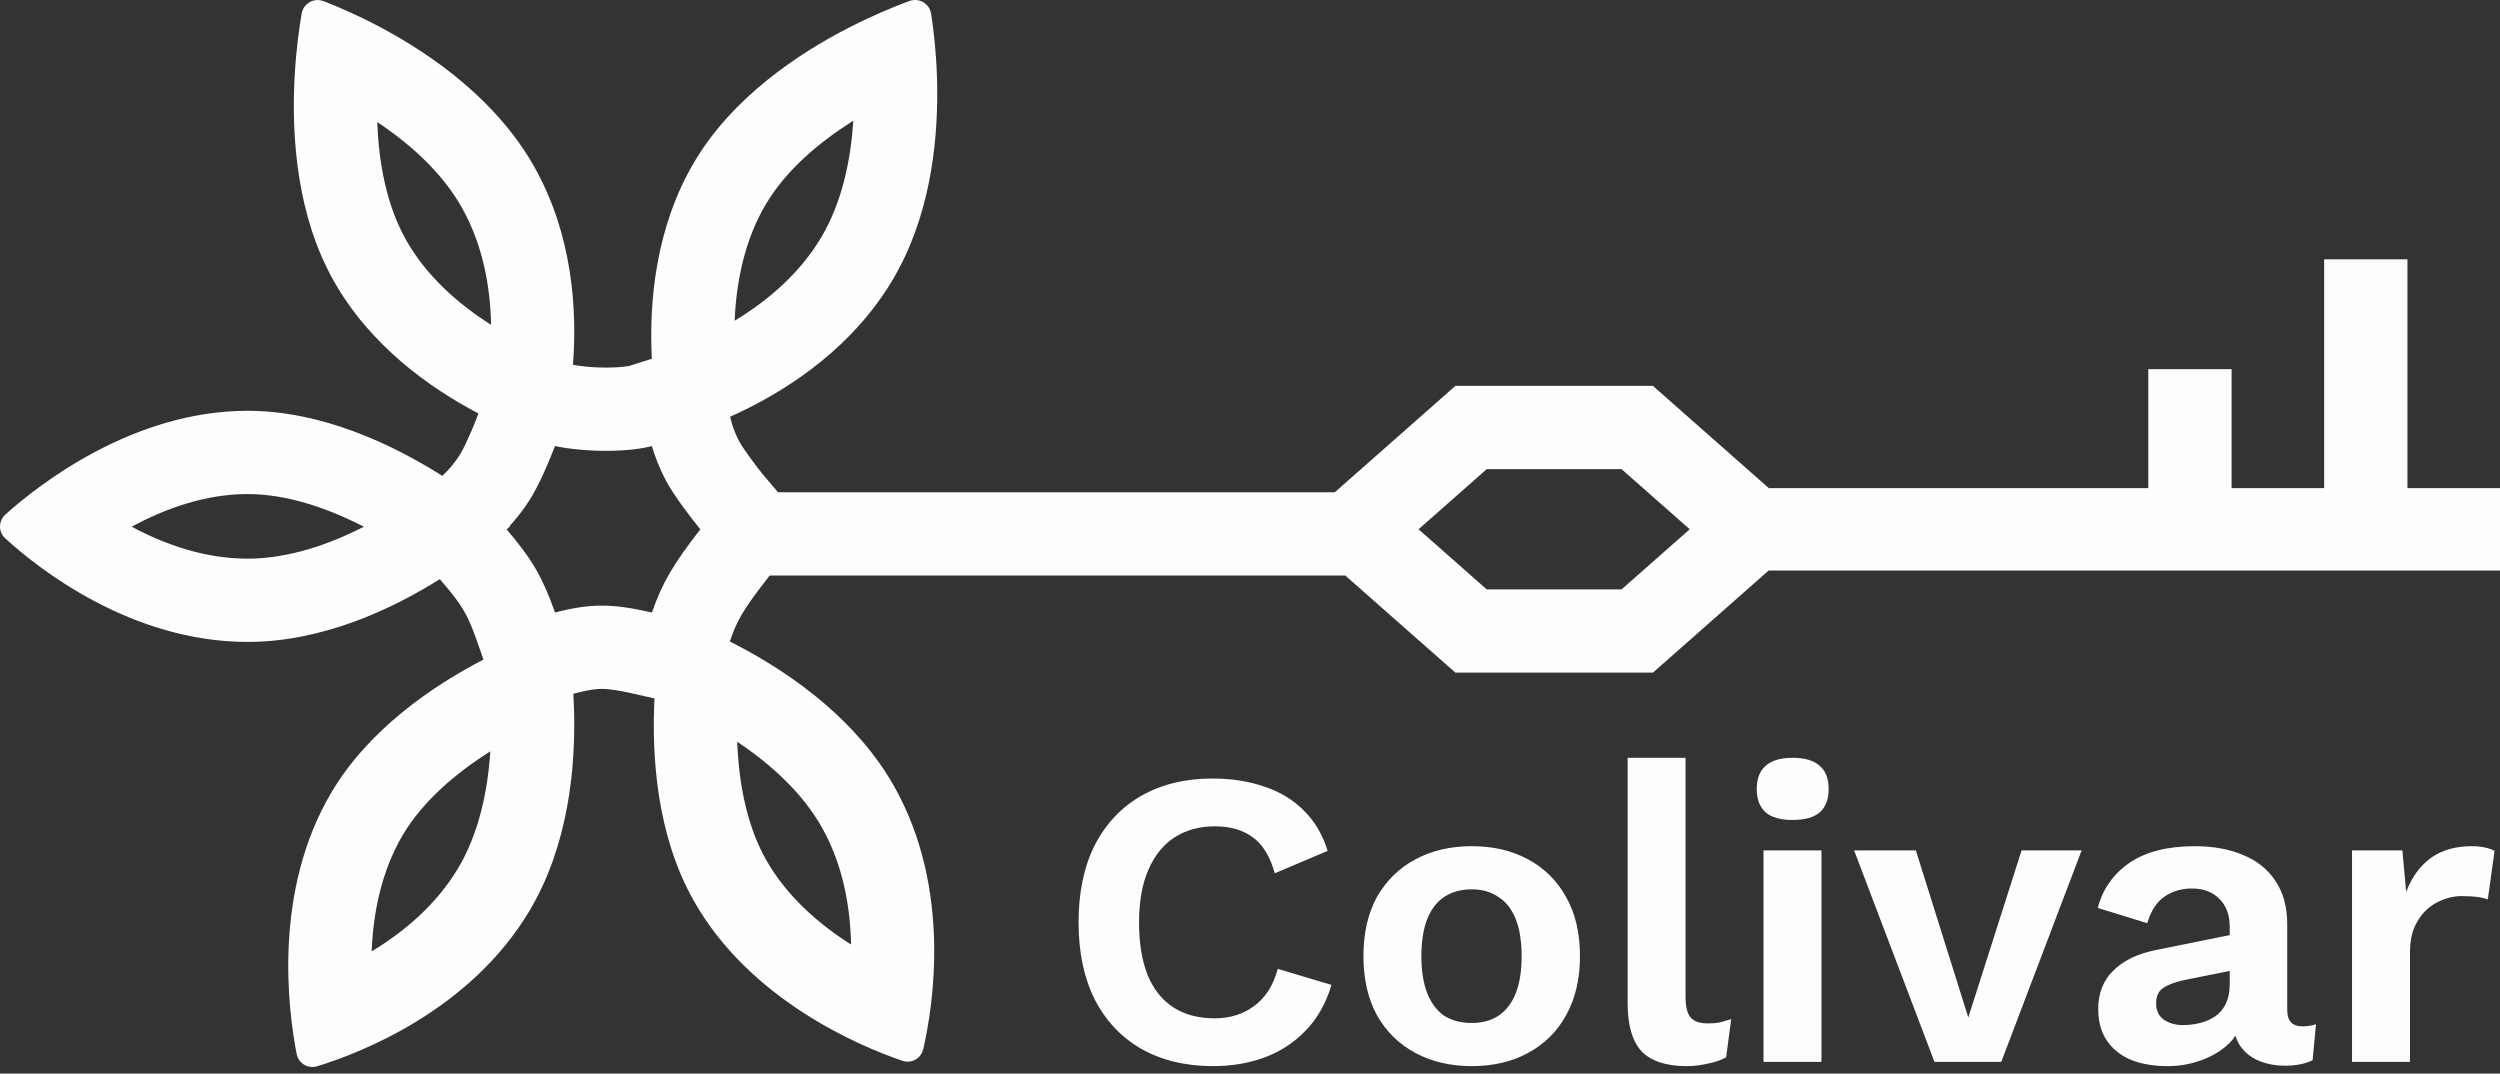 <svg width="163" height="70" viewBox="0 0 163 70" fill="none" xmlns="http://www.w3.org/2000/svg">
<rect x="0" y="0" width="163" height="70" fill="#333333" stroke="none"/>
<path d="M59.278 0.07C59.93 -0.17 60.608 0.229 60.714 0.916C60.86 1.863 61.032 3.288 61.089 4.99C61.091 5.053 61.093 5.118 61.095 5.182L61.107 5.901C61.133 9.568 60.572 14.249 58.208 18.234C55.63 22.579 51.605 25.254 48.38 26.811C48.115 26.938 47.855 27.059 47.602 27.172L47.728 27.646L47.733 27.661C47.736 27.672 47.741 27.686 47.746 27.702C47.771 27.78 47.814 27.911 47.877 28.072C48.013 28.424 48.185 28.783 48.361 29.052C48.721 29.601 49.092 30.103 49.377 30.473C49.517 30.655 49.632 30.797 49.707 30.89C49.744 30.936 49.772 30.969 49.787 30.987L49.8 31.003L49.801 31.004L50.725 32.097H87.027L94.124 25.837L94.891 25.16H107.77L108.538 25.837L115.328 31.827H140.069V24.068H145.5V31.827H151.535V16.907H156.966V31.827H163V37.197H115.318L108.538 43.179L107.77 43.855H94.891L94.124 43.179L87.713 37.525H50.185L49.938 37.842C48.388 39.838 48.043 40.511 47.617 41.73L47.584 41.824C47.869 41.968 48.164 42.122 48.465 42.284C51.77 44.069 55.899 46.995 58.319 51.305C62.059 57.966 60.84 65.594 60.198 68.395C60.054 69.021 59.43 69.367 58.823 69.159C56.087 68.222 48.881 65.225 45.209 58.685C42.826 54.44 42.483 49.349 42.672 45.562L42.673 45.538L41.313 45.23C40.199 44.979 39.659 44.918 39.266 44.915C38.913 44.913 38.451 44.955 37.542 45.191L37.381 45.233C37.401 45.575 37.417 45.932 37.428 46.301C37.533 50.059 37.062 55.102 34.54 59.354C30.642 65.924 23.433 68.675 20.688 69.517C20.075 69.705 19.463 69.337 19.34 68.706C18.785 65.865 17.781 58.118 21.608 51.666C24.049 47.552 28.181 44.738 31.523 43.003L31.079 41.743C30.515 40.144 30.177 39.515 28.916 38.042L28.675 37.761C25.51 39.746 21.005 41.853 16.143 41.853C8.516 41.852 2.476 37.047 0.353 35.113C-0.121 34.681 -0.117 33.965 0.361 33.537C2.516 31.608 8.652 26.784 16.142 26.784C21.001 26.785 25.6 28.982 28.803 31.004L28.838 31.026L29.192 30.674C29.198 30.668 29.208 30.658 29.221 30.645C29.264 30.598 29.34 30.514 29.433 30.401C29.633 30.163 29.857 29.866 30.031 29.568C30.225 29.239 30.488 28.683 30.743 28.087C30.86 27.814 30.959 27.573 31.026 27.402C31.06 27.318 31.085 27.252 31.101 27.21L31.118 27.166L31.12 27.16V27.159L31.196 26.958C28.018 25.294 24.13 22.538 21.739 18.279C19.356 14.035 19.013 8.943 19.202 5.156L19.21 5.002C19.302 3.29 19.502 1.855 19.664 0.903C19.781 0.218 20.464 -0.171 21.112 0.08C22.005 0.427 23.325 0.988 24.826 1.788C24.882 1.818 24.938 1.848 24.994 1.878L24.995 1.879C28.3 3.664 32.429 6.59 34.849 10.899C37.322 15.305 37.627 20.132 37.364 23.707C37.362 23.732 37.36 23.757 37.358 23.781L37.389 23.788C37.398 23.79 37.412 23.793 37.43 23.796C37.5 23.809 37.635 23.833 37.824 23.858C38.207 23.91 38.794 23.967 39.512 23.967C40.224 23.967 40.692 23.911 40.916 23.876C40.963 23.869 41 23.861 41.026 23.857L42.501 23.392L42.496 23.292C42.324 19.682 42.736 14.829 45.276 10.547C47.76 6.361 51.995 3.52 55.366 1.793L55.504 1.723C57.032 0.948 58.374 0.405 59.278 0.07ZM79.036 50.76C80.286 50.76 81.417 50.935 82.428 51.284C83.439 51.615 84.293 52.13 84.992 52.828C85.709 53.527 86.233 54.41 86.563 55.476L83.117 56.937C82.805 55.834 82.327 55.052 81.683 54.593C81.04 54.115 80.213 53.876 79.202 53.876C78.209 53.876 77.336 54.115 76.582 54.593C75.847 55.071 75.277 55.779 74.873 56.716C74.469 57.635 74.266 58.775 74.266 60.135C74.266 61.477 74.45 62.617 74.817 63.555C75.203 64.492 75.764 65.2 76.499 65.678C77.234 66.156 78.136 66.395 79.202 66.395C80.194 66.394 81.049 66.128 81.766 65.595C82.501 65.062 83.016 64.253 83.31 63.168L86.812 64.216C86.463 65.392 85.911 66.377 85.157 67.167C84.404 67.957 83.512 68.546 82.483 68.932C81.454 69.318 80.323 69.511 79.092 69.511C77.29 69.511 75.728 69.133 74.404 68.38C73.099 67.626 72.088 66.55 71.371 65.153C70.672 63.756 70.323 62.083 70.323 60.135C70.323 58.187 70.672 56.514 71.371 55.117C72.088 53.72 73.099 52.644 74.404 51.891C75.728 51.137 77.272 50.76 79.036 50.76ZM95.956 55.172C97.353 55.172 98.575 55.457 99.623 56.026C100.689 56.596 101.517 57.414 102.105 58.48C102.712 59.547 103.014 60.834 103.015 62.341C103.015 63.83 102.712 65.117 102.105 66.201C101.517 67.267 100.689 68.085 99.623 68.655C98.575 69.225 97.353 69.511 95.956 69.511C94.577 69.511 93.355 69.225 92.289 68.655C91.223 68.085 90.386 67.267 89.779 66.201C89.191 65.117 88.897 63.83 88.897 62.341C88.897 60.834 89.191 59.547 89.779 58.48C90.386 57.414 91.223 56.596 92.289 56.026C93.355 55.457 94.577 55.172 95.956 55.172ZM109.898 64.988C109.898 65.632 110.009 66.082 110.229 66.339C110.45 66.596 110.817 66.726 111.332 66.726C111.644 66.726 111.902 66.707 112.104 66.67C112.306 66.615 112.564 66.541 112.876 66.449L112.545 68.932C112.232 69.115 111.837 69.253 111.359 69.345C110.9 69.455 110.441 69.511 109.981 69.511C108.639 69.511 107.655 69.188 107.03 68.545C106.424 67.883 106.121 66.835 106.121 65.401V49.409H109.898V64.988ZM143.09 55.172C144.303 55.172 145.36 55.365 146.261 55.751C147.161 56.119 147.86 56.679 148.356 57.433C148.871 58.186 149.128 59.134 149.128 60.273V65.87C149.128 66.569 149.459 66.918 150.121 66.918C150.433 66.918 150.727 66.872 151.003 66.78L150.782 69.124C150.304 69.363 149.707 69.483 148.99 69.483C148.347 69.483 147.767 69.373 147.253 69.152C146.738 68.932 146.334 68.6 146.04 68.159C145.918 67.969 145.822 67.76 145.751 67.532C145.635 67.704 145.503 67.869 145.35 68.022C144.854 68.499 144.247 68.867 143.53 69.124C142.832 69.381 142.106 69.511 141.352 69.511C140.415 69.511 139.606 69.373 138.926 69.097C138.246 68.803 137.722 68.38 137.354 67.828C136.987 67.277 136.803 66.597 136.803 65.788C136.803 64.759 137.133 63.922 137.795 63.278C138.457 62.617 139.404 62.167 140.636 61.928L145.378 60.969V60.438C145.378 59.648 145.148 59.032 144.688 58.591C144.247 58.15 143.659 57.93 142.924 57.93C142.244 57.93 141.646 58.104 141.132 58.453C140.617 58.803 140.24 59.382 140.001 60.191L136.775 59.197C137.088 57.984 137.768 57.01 138.815 56.275C139.881 55.539 141.307 55.172 143.09 55.172ZM118.759 69.234H114.981V55.447H118.759V69.234ZM128.333 66.339L131.807 55.447H135.723L130.483 69.234H126.127L120.888 55.447H124.914L128.333 66.339ZM161.156 55.172C161.469 55.172 161.753 55.2 162.011 55.255C162.268 55.31 162.48 55.384 162.645 55.476L162.204 58.647C162.02 58.573 161.79 58.517 161.515 58.48C161.257 58.444 160.917 58.426 160.494 58.426C159.943 58.426 159.41 58.563 158.895 58.839C158.381 59.096 157.958 59.501 157.627 60.053C157.296 60.586 157.131 61.266 157.131 62.093V69.234H153.352V55.447H156.634L156.882 58.151C157.249 57.195 157.783 56.459 158.481 55.944C159.198 55.43 160.09 55.172 161.156 55.172ZM142.482 63.886C141.857 64.014 141.38 64.189 141.049 64.409C140.736 64.612 140.58 64.952 140.58 65.43C140.58 65.889 140.745 66.239 141.076 66.478C141.425 66.717 141.839 66.836 142.317 66.836C142.703 66.836 143.08 66.79 143.448 66.698C143.816 66.606 144.146 66.459 144.44 66.257C144.734 66.055 144.964 65.779 145.13 65.43C145.295 65.081 145.378 64.657 145.378 64.161V63.306L142.482 63.886ZM95.956 57.984C95.258 57.984 94.66 58.15 94.164 58.48C93.686 58.793 93.318 59.272 93.06 59.915C92.803 60.558 92.675 61.367 92.675 62.341C92.675 63.315 92.803 64.124 93.06 64.768C93.318 65.411 93.686 65.899 94.164 66.23C94.66 66.542 95.258 66.698 95.956 66.698C96.636 66.698 97.215 66.542 97.693 66.23C98.189 65.899 98.566 65.411 98.823 64.768C99.081 64.124 99.21 63.315 99.21 62.341C99.21 61.367 99.08 60.558 98.823 59.915C98.566 59.272 98.19 58.793 97.693 58.48C97.215 58.15 96.636 57.984 95.956 57.984ZM31.968 48.99C29.677 50.432 27.556 52.261 26.265 54.436C24.851 56.821 24.332 59.571 24.231 62.031C26.306 60.778 28.445 59.007 29.883 56.584C31.202 54.36 31.796 51.639 31.968 48.99ZM48.066 48.362C48.17 51.069 48.693 53.822 49.931 56.027C51.289 58.446 53.41 60.268 55.489 61.584C55.441 59.158 54.976 56.419 53.596 53.962C52.331 51.707 50.273 49.834 48.066 48.362ZM116.884 49.409C117.674 49.409 118.262 49.584 118.648 49.933C119.034 50.264 119.227 50.769 119.227 51.449C119.227 52.111 119.034 52.617 118.648 52.966C118.262 53.297 117.674 53.462 116.884 53.462C116.093 53.462 115.505 53.297 115.119 52.966C114.733 52.617 114.54 52.111 114.54 51.449C114.54 50.769 114.733 50.264 115.119 49.933C115.505 49.584 116.093 49.409 116.884 49.409ZM42.352 29.121C42.004 29.206 41.057 29.395 39.512 29.395C37.535 29.395 36.211 29.086 36.186 29.08C36.186 29.08 35.443 31.054 34.699 32.32C34.166 33.229 33.536 33.96 33.224 34.301C33.238 34.314 33.246 34.322 33.248 34.323C33.248 34.323 33.175 34.393 33.035 34.519C34.722 36.491 35.4 37.703 36.186 39.936C38.597 39.311 39.982 39.365 42.505 39.936C43.193 37.968 43.905 36.773 45.664 34.508C45.644 34.484 44.739 33.412 43.835 32.034C43.244 31.133 42.862 30.162 42.665 29.589C42.557 29.276 42.505 29.08 42.505 29.08C42.503 29.081 42.452 29.097 42.352 29.121ZM96.935 30.588L92.491 34.508L96.935 38.428H105.726L110.171 34.508L105.726 30.588H96.935ZM16.142 32.212C13.373 32.212 10.748 33.171 8.586 34.341C10.72 35.488 13.331 36.425 16.143 36.425C18.725 36.425 21.364 35.548 23.724 34.342C21.318 33.105 18.667 32.212 16.142 32.212ZM24.596 7.957C24.692 10.535 25.176 13.331 26.462 15.622C27.784 17.977 29.858 19.81 32.019 21.179C31.969 18.67 31.476 15.962 30.126 13.557C28.818 11.227 26.71 9.365 24.596 7.957ZM55.636 7.871C53.453 9.243 51.274 11.057 49.934 13.316C48.555 15.64 48.005 18.354 47.899 20.912C50.045 19.616 52.144 17.836 53.551 15.464C54.913 13.167 55.473 10.408 55.636 7.871Z" fill="#FDFDFF"/>
</svg>
